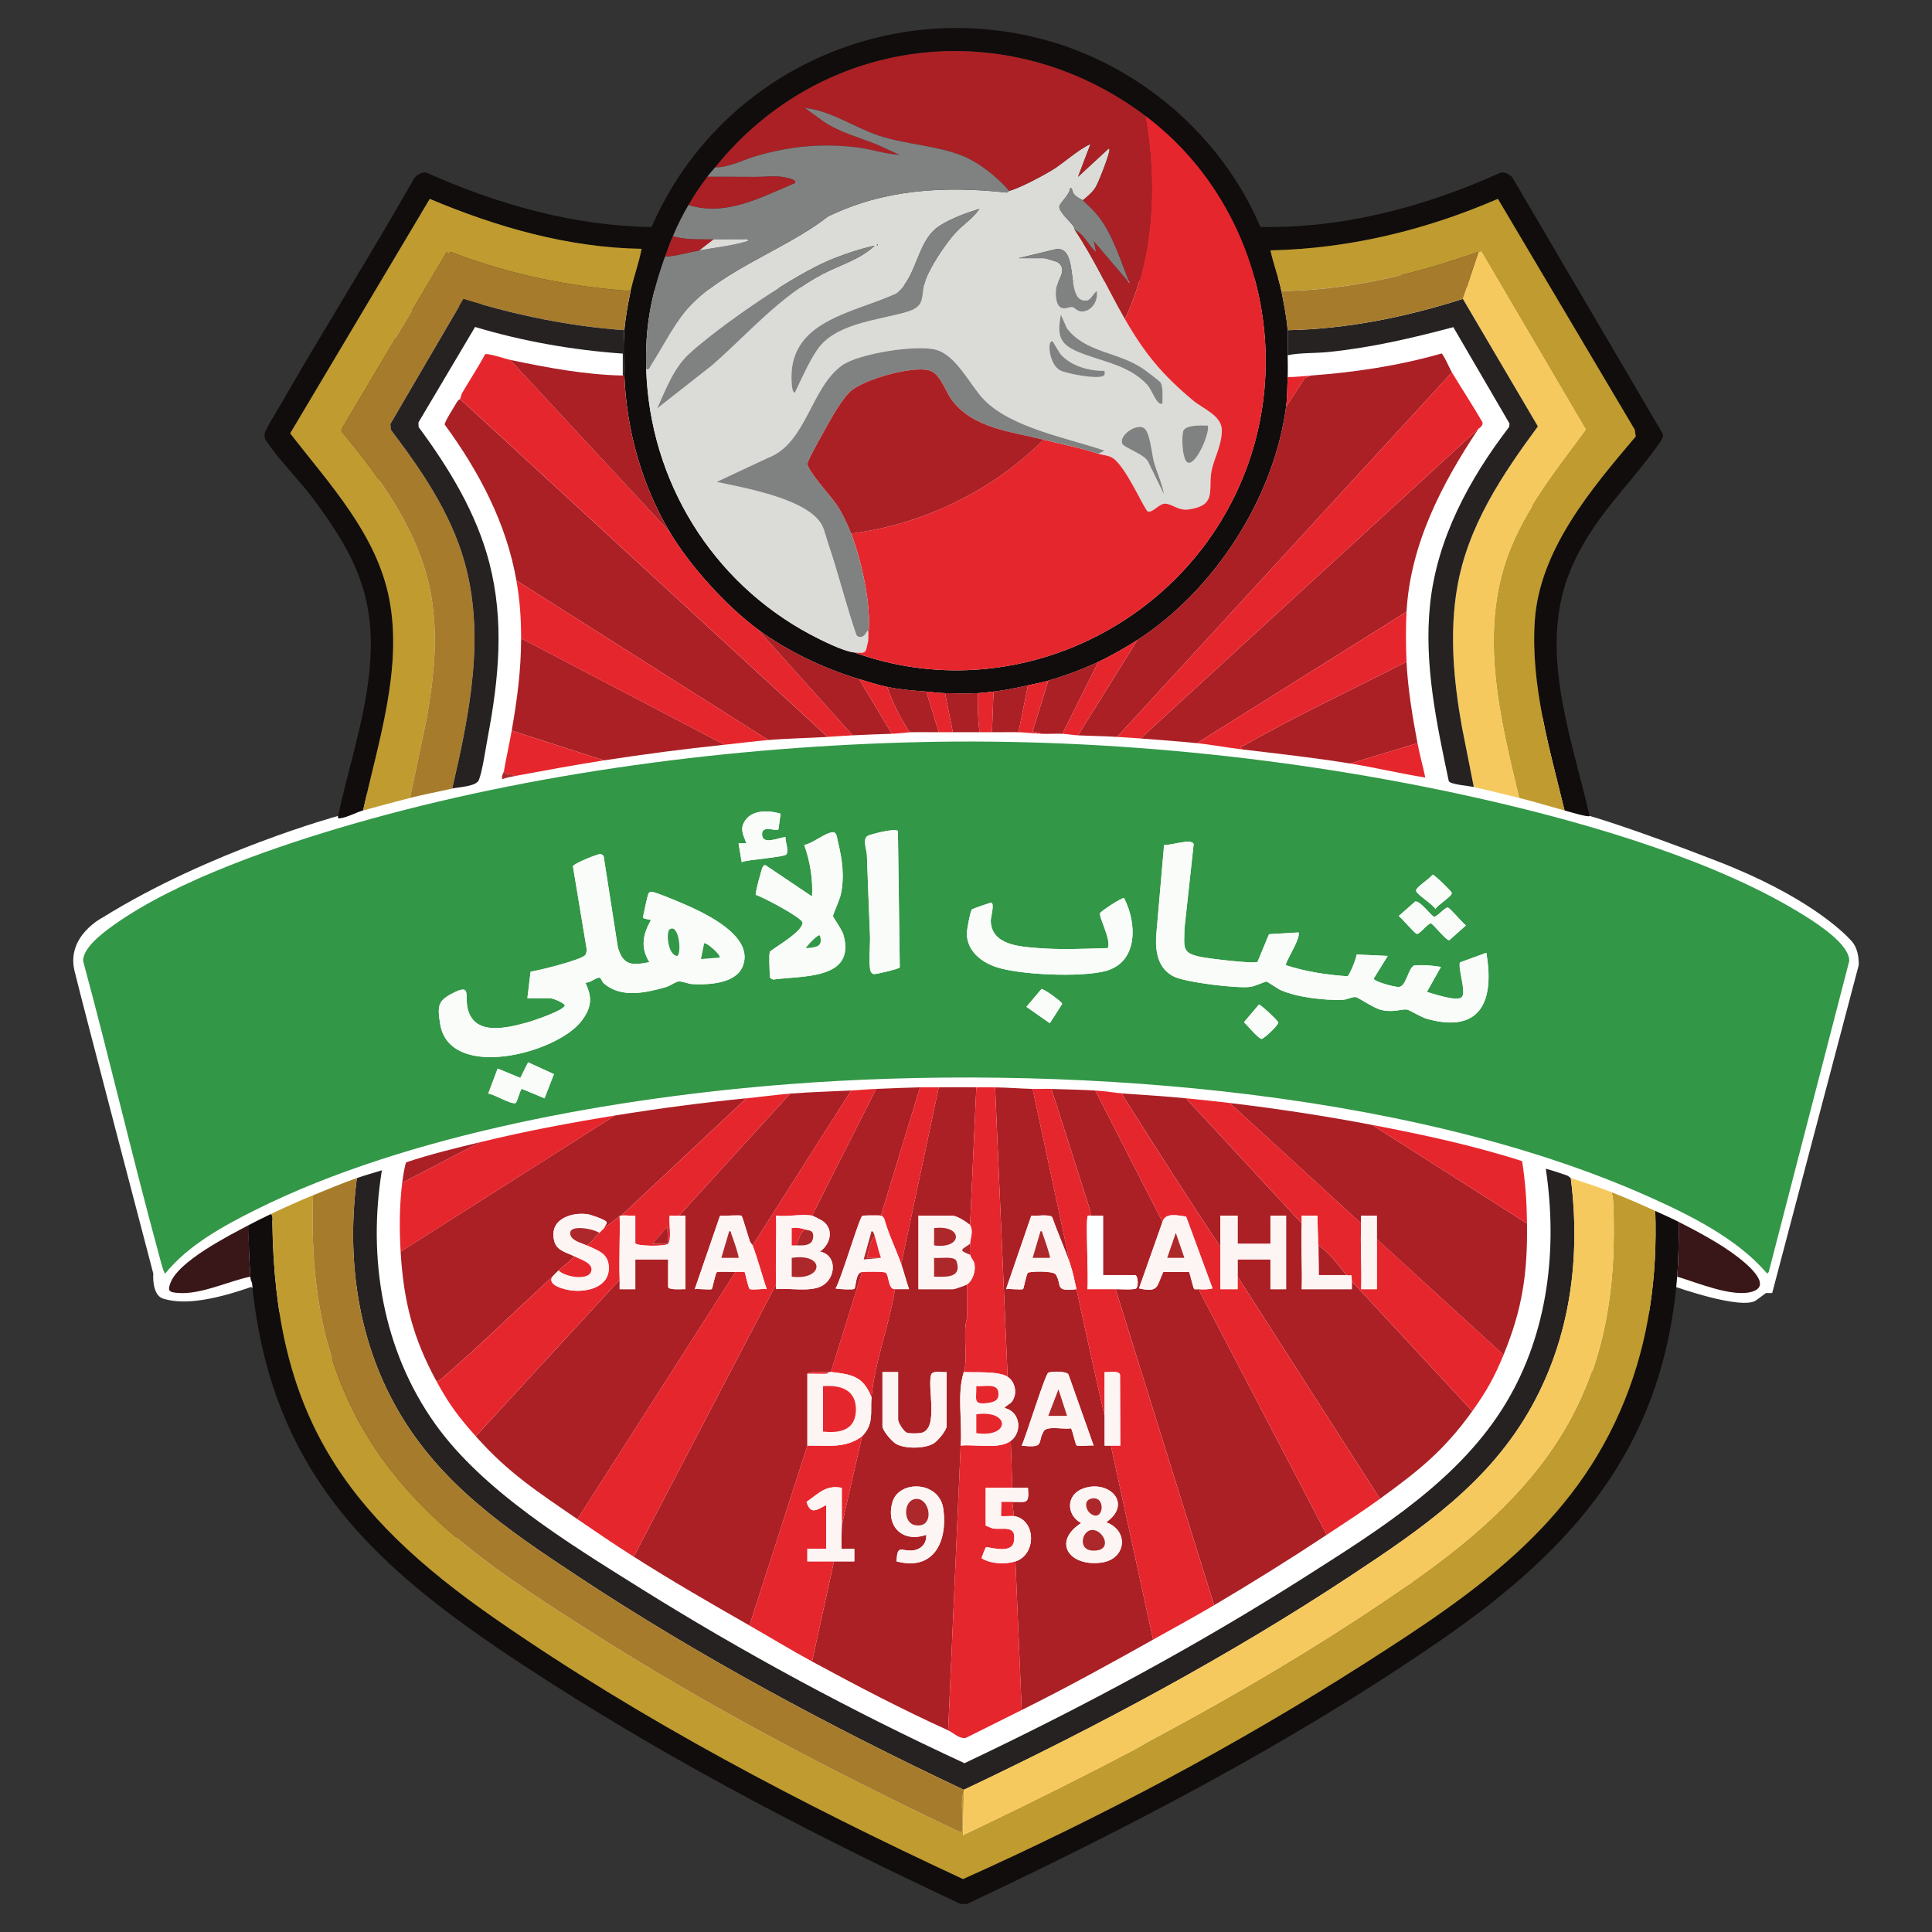 <?xml version="1.0" encoding="UTF-8"?>
<svg id="Layer_1" xmlns="http://www.w3.org/2000/svg" version="1.1" viewBox="0 0 1000 1000">
  <rect x="0" y="0" width="1000" height="1000" fill="#333333" stroke="none"/>
  <!-- Generator: Adobe Illustrator 29.6.1, SVG Export Plug-In . SVG Version: 2.1.1 Build 9)  -->
  <defs>
    <style>
      .st0 {
        fill: #a67b2c;
      }

      .st1 {
        fill: #ab2025;
      }

      .st2 {
        fill: #808282;
      }

      .st3 {
        fill: #c09b30;
      }

      .st4 {
        fill: #e6262d;
      }

      .st5 {
        fill: #f6c95e;
      }

      .st6 {
        fill: #fff;
      }

      .st7 {
        fill: #dbdbd8;
      }

      .st8 {
        fill: #262221;
      }

      .st9 {
        fill: #329747;
      }

      .st10 {
        fill: #fcf5f4;
      }

      .st11 {
        fill: #ad282a;
      }

      .st12 {
        fill: #391617;
      }

      .st13 {
        fill: #100d0c;
      }

      .st14 {
        fill: #f9fcf9;
      }
    </style>
  </defs>
  <path class="st6" d="M866.62,665.86s35.08,12.49,42.38,7.16c7.3-5.33,4.91-3.74,4.91-3.74h3.37l44.75-169.57s.72-7.86-3.78-12.77c-4.49-4.91-23.3-23.3-69.19-41.12-45.89-17.82-66.3-23.5-66.3-23.5l-40.13-84.39,7.75-61.76,12.36-64.78-32.28-60.73-45.4-8.2-398.67,8.2-119.47,10.58-11.81,77.22,16.61,156.75-36.76,27.13s-66.43,18.14-121.69,52.48c0,0-19.09,9.55-14.69,27.72,4.41,18.18,40.76,156.64,40.76,156.64,0,0-.92,11.17,5.14,13s17.85,3.67,45.55-6.06l41.74,36.85,80.93,116.51,156.28,98.36,96.36,37.39,225.36-135.86,93.39-109.37,42.52-44.13Z"/>
  <g>
    <path class="st13" d="M868.91,632.45c.02,9.41-.05,18.97-.81,28.34-7.13,88.41-53.69,140.98-123.3,188.85-76.71,52.75-160.2,96.17-244.31,135.86h-3.24c-72.46-33.89-143.83-70.75-211.27-113.84-83.45-53.32-145.27-101.51-155.54-207.63l-.81-2.43c-.02-.27.02-.54,0-.81-.68-8.91-1.07-17.77-.81-26.72,3.83-2.02,7.42-3.81,11.34-5.67,1.34.84.81,3.07.82,4.44,1.22,98.65,36.88,150.56,115.52,205.14,75.81,52.61,158.37,95.77,241.96,134.62,71.57-32.12,141.46-69.23,207.62-111.46,56.72-36.21,108.67-71.31,134.86-136.4,12.57-31.25,16.96-64.31,15.82-97.96,4.08,1.88,8.14,3.62,12.15,5.67Z"/>
    <path class="st9" d="M476.84,384.09c97.69-2.17,201.48,8.79,296.54,30.93,51.33,11.95,116.48,31.09,161.06,59.19,6.54,4.12,23.16,14.85,22.7,23.3l-41.65,160.86c-.91,1.07-.78.88-1.59-.05-15.33-17.56-39.44-29.51-60.63-38.97-126.72-56.61-308.31-68.8-445.48-58.15-87.65,6.8-196.38,25.57-275.21,64.87-16.83,8.39-35.12,18.33-47.06,33.09-.82.04-3.01-8.86-3.41-10.34-13.71-50.24-25.46-101.04-39.06-151.31-.38-6.94,10.7-15.06,15.9-18.76,32.92-23.42,85.21-41.15,124.14-52.38,92.57-26.7,197.33-40.13,293.76-42.28ZM404.04,421.2c-5.39-1.77-13.88-2.13-17.74,2.72-3.77,4.74-1.72,7.7.02,12.57h-4.05s1.63,9.73,1.63,9.73c3.07-1.34,22.04-2.49,23.12-4,1.41-1.96-.63-6.58-.47-8.97-3.74.38-11.9,4.31-12.11-1.3-.2-5.37,7.64-1.25,8.49-2.71l1.11-8.04ZM464.75,430.13c-1.03-1.64-13.83,1.58-15.52,2.46-3.01,1.55-.61,7.25-.52,9.93.45,14.09,1.09,28.09,1.62,42.11.16,4.19-.89,15.33.39,18.26.25.57.93,1.2,1.57,1.3,1.08.16,13.26-2.74,13.43-3.46l-.96-70.6ZM398.46,492.77c-.57,1.81,0,10.19,0,12.96,0,.4,1.34,1.33,2.02,1.24,14.71-2.06,42.67.32,36.08-23.15-.73-2.6-5.4-9.13-5.43-9.68-.03-.59,3.52-8.61,4.05-11.05,2.01-9.18.79-18.34-1.48-27.42-.4-1.6-.53-4.9-2.43-4.91-3.91-.02-10.7,5.97-15,6.56,3.03,8.55,4.56,17.62,4.05,26.7l-23.48-15.8c-.97-.75-1.34-.44-2,.43-.59.78-4.09,13.9-3.64,14.5,3.78,1.2,23.75,11.74,24.19,14.34.1,5.15-16.5,13.94-16.92,15.27ZM650.93,497.86c-1.98,1.14-25.28-1.73-29.15-2.5-10.36-2.06-8.83-4.74-8.74-14.73l4.76-43.67c-.8-3.33-12.65.94-15.29.35l-4.05,46.56c-.6,8.53.78,17.5,9.16,21.6,6.2,3.03,32.73,6.26,39.61,5.31,2.14-.29,7.64-2.78,8.3-2.75.43.03,5.77,3.73,7.41,4.46,8.38,3.74,23.09,5.41,32.26,4.97,2.09-.1,4.77-1.58,6.39-1.4s8.98,5.61,13.43,6.69c6.09,1.48,10.6-.66,13.26-.21,1.3.22,7.24,3.96,10.44,4.85,27.81,7.68,34.86-9.53,30.57-34.22l-13.65,4.97c-1.09,3.53,3.66,16.14.75,18.16s-14.21-1.87-17.87-2.9l7.28-12.94c-4.64-.73-9.32-1.19-14.04-.69-3.11,2.07-3.9,10.6-7.6,11.05-2.17.27-13.14-2.82-13.17-4.3l7.27-11.74-16.12-.74c.11,1.76-3.85,11.08-4.67,11.28-10.75-.74-21.61-2.38-31.84-5.71-.88-1.25,7.72-13.7,6.47-16.99l-15.28.92-5.94,14.3ZM272.96,516.66h11.74c1.35,0,6.76,2.14,7.68,3.64,0,2.61-16.53,8.12-19.42,8.91-9.9,2.69-26.37,7.07-30.54-5.9-2.38-7.39,2.15-14.36-7.53-9.5-8.18,4.11-8.55,6.52-7.08,16.01,4.65,29.92,60.57,15.59,73.35-1.56,5.04-6.77,5.59-12.09,1.76-19.69,2.51.45,5.53-2.83,7.59-2.5.57.09,1.16,2.14,2.08,2.94,8.92,7.74,21.57,4.9,31.99,1.94,2.2-.63,5.1-2.79,6.63-2.95,1.9-.2,4.97,1.25,7.2,1.37,8.1.43,22.14-.15,25.9-8.89,6.23-14.51-15.45-25.69-26.02-30.66-3.05-1.43-18.92-8.24-21-8.2-1.17.02-1.38.38-1.8,1.37-.31.72-2.69,11.32-2.63,11.92.07.71,3.21.94,4.09,1.28-4.17,7.44-5.56,14.17-.81,21.85-8.99,1.68-13.46,1.89-16.31-7.57l-7.31-46.94c-.24-1.02-.92-1.34-1.89-1.41-1.55-.11-13.7,4.92-14.07,6.24l7.12,42.9c.05,1-.13,2.15-.67,2.99-1.64,2.52-24.05,8.09-28.36,8.68l-1.66,13.73ZM741.49,452.74c-1.23,1.93-8.85,6.63-8.55,8.33.34,1.88,8.73,7.02,10.06,9.41,1.09-2.15,8.76-6.58,8.44-8.38-.13-.71-9.08-9.52-9.95-9.37ZM503.12,470.69c-.91.81-2.69,10.63-2.69,12.36.03,9.01,7.2,14.76,15.01,17.44,12.16,4.18,44.79,5.51,57.13,2.01,16.67-4.73,15.91-24.91,9.22-37.65-1.15-.35-12.13,6.89-12.39,7.8-.67,2.27,6.01,14.05,3.97,18.09-11.86.35-24.19.91-36.03-.01-9.68-.75-24.24-1.61-24.54-14.16-.04-1.71,2.14-9.04.22-9.31-.52-.07-9.52,3.08-9.91,3.43ZM732.59,466.54l-8.61,7.6c1.81,1.24,8.14,9.03,9.41,9.25,1.35.24,5.73-5.47,7.19-5.46,1.1,0,7.89,9.01,9.6,8.71l8.59-7.64c-1.8-1.24-8.15-9.04-9.41-9.26-1.4-.24-5.66,4.99-7.06,4.75-1.49-.26-6.7-7.91-9.71-7.95ZM543.39,529.61l6.41-10c-.2-1.2-9.62-7.89-10.73-7.68l-7.8,9.19,12.12,8.5ZM651.62,519.96l-7.75,9.14c1.75,1.57,7.47,8.64,9.25,8.64,1.79-.72,8.52-7.04,8.53-8.53-.74-1.5-9.26-9.38-10.04-9.25ZM281.86,568.48l4.85-12.5-13.35-6.11-4.03,8.07-11.74-4.84-4.87,12.95c3.32.37,11.28,5.53,14.08,4.94.9-.19,2.46-7.39,3.37-7.38l11.7,4.89Z"/>
    <path class="st13" d="M187.94,419.48c-3.42.94-8.03,3.55-11.76,4.04-1.36.18-1.28.08-1.2-1.2,5.29-24.29,13.47-49,16.11-73.79,4.07-38.23-6.73-60.46-28.73-90.1-7.1-9.56-16.84-19.09-23.32-28.5-1.22-1.77-2.32-2.72-2.1-5.1s6.3-11.91,7.96-14.8c22.62-39.49,46.95-78.04,69.42-117.63,1.31-1.95,3.86-3.35,6.24-3.11,36.68,16.41,76.2,27.68,116.7,28.22C371.14,39.4,457.61-1.75,540.34,20.5c49.5,13.31,91.98,49.85,112.06,96.99,43.01.77,85.35-10.51,124.19-28.08,2.23-.65,4.37.84,6.04,2.16l78.17,133.23c.13,2.07-1.7,4.27-2.89,5.94-15.83,22.1-34,37.8-45.01,64.3-17.15,41.24.55,86.27,9.87,127.26.03,1.1-11.77-2.5-12.97-2.82-7.71-31.89-17.47-64.35-15.42-97.61,2.29-37.18,29.38-68.9,52.3-95.94l-.52-3.52-70.84-119.47c-37.2,16.14-76.96,25.82-117.73,26.67,1.54,7.09,4.2,13.94,5.66,21.05,1.25,6.05,2.81,14.42,3.24,20.24.3,4.14-.04,8.74,0,12.96.04,3.75.14,7.59,0,11.34-.18,4.66-.21,10.9-.81,15.39-6.29,47.23-37.11,94.93-76.92,120.65-5.71,3.69-14.12,8.46-20.24,11.34-8.02,3.77-17.4,7.26-25.91,9.72-3.22.93-7.19,1.69-10.53,2.43-5.86,1.3-11.84,2.59-17.81,3.24-2.51.27-5.68.67-8.1.81-5.37.3-11.59.15-17,0-3.59-.1-6.38-.54-9.72-.81-6.92-.55-13.35-1.01-20.24-2.43-4.56-.94-10.04-2.68-14.58-4.05-18.36-5.53-37.22-14.49-52.63-25.91-16.15-11.98-35.09-32.89-45.34-50.2-14.46-24.4-22.4-52.69-23.48-80.98-.3-7.82-.64-15.68,0-23.48.53-6.47,1.88-13.87,3.24-20.24,1.58-7.38,4.29-14.44,5.67-21.86-37.92-.57-75.02-11.23-109.64-25.85l-72.24,121.36c20.16,26.08,44.74,52.08,51.27,85.71,7.04,36.29-5.84,74.34-13.53,109.48ZM370.12,86.67c-1.34,1.66-2.53,2.81-4.05,4.86-3.79,5.12-6.49,9.03-9.72,14.58-3.35,5.76-5.46,10.09-8.1,16.2-1.53,3.55-2.75,6.89-4.05,10.53-7.23,20.28-10.41,36.48-9.72,58.3,1.84,57.82,34.07,110.14,85,137.27,5.35,2.85,17.01,8.72,22.69,9.29,82.24,29.72,173.44-14.63,203.26-95.94,23.89-65.14,2.59-140.28-52.65-181.81-70.88-53.28-167.33-42.05-222.67,26.72Z"/>
    <path class="st3" d="M856.77,626.78c1.15,33.64-3.24,66.71-15.82,97.96-26.19,65.1-78.14,100.19-134.86,136.4-66.16,42.23-136.05,79.34-207.62,111.46-83.59-38.85-166.15-82.01-241.96-134.62-78.64-54.58-114.3-106.49-115.52-205.14-.02-1.37.52-3.6-.82-4.44,7.32-3.48,14.29-6.65,21.86-9.72-1.09,31.83,1.71,63.61,12.94,93.54,23.73,63.26,74.43,96.38,128.83,131.1,61.77,39.42,126.82,73.61,193.05,104.94,1.67.19,1.06-.09,1.21-1.2.87-6.16-1.32-13.85.81-19.86l-.41,22.66c79.89-38.05,159.63-79.79,232.25-130.5,74.32-51.9,108.68-104,104.23-197.88-.07-1.53-.39-2.97-.84-4.41,7.75,3.05,15.11,6.23,22.67,9.72Z"/>
    <path class="st1" d="M505.35,562.81l-3.24,71.26c-1.96-1.66-6.88-4.86-9.31-4.86h-17.41v38.06h18.22c.38,0,6.3-2.03,6.88-2.43l.03,17.44c-2.38,7.73.68,20.72-1.65,27.9-3.64,11.17-.66,25.67-1.62,38.06l-6.48,147.38c-23.95-10.86-47.33-23.1-70.45-35.63l11.34-51.82c3.5-.04,7.03.03,10.53,0v-6.49c-1.2-.21-6.19.3-6.49,0-.43-.43.02-10.36,0-12.15l10.53-46.16c6.32-6.4,4.16-12.59,4.86-20.24,1.64-17.96,9.34-37.84,12.15-55.87h7.28c-1.48-4.2-2.59-8.79-4.05-12.96l19.43-91.5c6.46-.08,12.97-.02,19.43,0ZM464.86,710.19h-8.1v27.94c0,2.37,4.86,7.93,7,9.19,4.59,2.69,15.19,2.6,19.68-.32,1.97-1.28,6.52-6.65,6.52-8.87v-27.94c-2.09.3-7.22-1.01-7.98,1.33-2.17,6.61,4.26,28.64-5.43,30.2-1.67.27-5.53.33-7.07-.12-1.69-.49-4.62-5.31-4.62-6.71v-24.7ZM464.05,808.16c19.25,5.16,26.5-10.28,24.22-27.05-2.01-14.78-22.93-15.07-26.28-3.75-3.68,12.43,4.92,21.41,17.44,17.04.31,4.76-3.03,7.95-7.67,8.16-5.51.25-7.31-3.2-7.71,5.6Z"/>
    <path class="st8" d="M813.04,609.78c5.18,40.82-.12,81.79-20.1,117.96-21.88,39.6-56.88,63.44-93.64,87.74-63.69,42.09-131.47,78.24-200.42,110.92-68.84-32.5-136.9-68.92-200.42-110.92-36.32-24.01-70.7-47.35-92.84-86.12-20.72-36.27-26.32-78.38-20.91-119.58,4.24-1.47,8.66-2.71,12.95-4.04-7.45,45.91.51,93.35,27.68,131.43,24.68,34.6,69.36,61.86,105.18,84.3,54.11,33.89,110.75,64.4,168.7,91.16,60.72-28.78,120.24-60.73,176.92-96.83,38.36-24.43,79.71-50.07,103.56-89.97,21.63-36.2,26.6-79.56,20.4-120.9,3.64.96,7.21,2.23,10.79,3.41,1.06.35,1.85,1.34,2.16,1.45Z"/>
    <path class="st1" d="M476.2,562.81l-20.24,66.4c-.98-.23-9.2-.15-9.61.11-1.68,1.09-11.06,33.32-13.87,37.55,1.41.52,9.19.69,9.63.31,1.12-.97.55-8.48,4.13-8.82l-16.19,51.82c-.27,0-.54,0-.81,0-3.58.44-8.24-1-11.34.81v37.25l-29.96,93.12c-20.24-11.57-40.17-23.04-59.92-35.63l73.68-140.9c.02.81-.04,1.62,0,2.43,6.92-.74,17.65,1.67,23.78-1.73,7.4-4.1,7.83-15.99-1.11-17.72,5.39-3.75,7.45-11.38,1.57-15.73-.66-.49-5.12-2.79-5.62-2.88l33.2-65.59c7.53-.29,15.16-.65,22.67-.81Z"/>
    <path class="st1" d="M566.89,564.43l34.82,68.02-12.16,34.4c10.27,2.35,9.05-.94,12.56-8.49h13.36c.62,1.38,2.15,8.37,2.6,8.78.47.43,1.6.08,2.26.13l66.4,127.13c-19.19,12.71-38.47,24.73-58.3,36.44l-51.01-163.57c2.17-.03,9.43.45,10.58-.35,1.5-1.06.92-6.93-.46-6.93h-16.6v-30.77s-6.48,0-6.48,0c.32-.45-.18-2.5-.36-3.26l-19.88-62.33c7.52.28,15.17.38,22.67.81Z"/>
    <path class="st1" d="M534.5,563.62l19.43,90.69c-2.79-8.15-6.49-16.14-9.29-24.31-1.64-1.67-8.27-.51-10.86-.69l-13.04,37.96c1.63-.32,8.16.5,8.82-.08.33-.28,1.54-7.08,2.42-8.34.57-.82,13.23-1.26,14.53.87,3.36,5.48-.9,9.04,10.66,7.56,4.81,21.86,9.49,43.79,14.58,65.59.03,5.12-.02,10.27,0,15.39,1.08.03,2.16-.03,3.24,0l21.86,100.41c-22.42,12.55-44.84,24.93-68.02,36.44l-3.24-76.93c10.9-3.47,10.87-21.58-.81-23.48l-.81-7.29c7.03-.25,8.9,1.74,8.1-7.29-2.69-.03-5.41.05-8.1,0l-.81-24.29c6.25-4.71,4.88-15.3-3.23-17.02.86-1.56,2.84-1.85,4.05-3.63,2.69-3.96,1.52-9.92-2.43-12.55l-6.48-149.81c6.51.09,13.07.63,19.43.81ZM566.07,748.24l-13.02-36.77c-1.02-1.95-9.34-1.68-10.49-.91-1.69,1.13-11.58,33.23-13.73,37.68,12.43,1.44,7.83-1.63,11.47-7.55,1.71-2.79,10.54-.69,13.95-1.4.81.22,2.24,8.34,3.04,8.85,1.14.73,6.9-.29,8.79.11ZM572.56,787.91c13.92-9.66,1.34-22.39-12.12-17.38-8.65,3.22-8.62,13.64-.84,17.79-15.43,10.11-5.58,22.85,10.72,20.44,12.65-1.87,14.13-16.52,2.24-20.85Z"/>
    <path class="st1" d="M440.57,564.43l-51.01,80.17c-.13-.36-1.06-1.13-1.44-2.16-.74-1.96-3.78-12.69-4.3-13.14-.6-.52-9.35.1-11.14.03l-13.07,37.94c1.63-.31,8.17.5,8.83-.08.34-.3,1.84-8.21,2.62-8.71.63-.4,7.93-.16,9.6-.11l-81.78,127.94c-20.51-14.08-35.94-24.03-52.63-42.92l74.49-80.98c.06,1.62-.05,3.25,0,4.86h8.1v-15.39h17v14.17c0,1.85,7.29,1.11,8.91,1.22v-38.07c-1.08-.03-2.16.03-3.24,0l57.49-63.16c10.48-.82,21.07-1.08,31.58-1.62Z"/>
    <path class="st0" d="M498.87,926.39v.81c-2.13,6.01.06,13.7-.81,19.86-.16,1.12.45,1.39-1.21,1.2-66.23-31.33-131.29-65.52-193.05-104.94-54.4-34.72-105.09-67.83-128.83-131.1-11.23-29.93-14.04-61.71-12.94-93.54,7.48-3.03,15.05-6.26,22.67-8.91-5.41,41.2.2,83.31,20.91,119.58,22.14,38.77,56.52,62.11,92.84,86.12,63.52,42,131.58,78.42,200.42,110.92Z"/>
    <path class="st1" d="M582.27,566.05c10.57.73,21,1.39,31.58,2.43l59.92,64.78c-.51,11.28.38,22.72,0,34.01h25.92c-.03-1.34.05-2.71,0-4.05l62.35,67.21c-14.64,20.45-27.74,30.78-47.77,45.35l-73.68-114.99c.07-2.96-.05-5.95,0-8.91h17v15.39h8.1v-38.06h-8.1v14.58h-17v-14.58h-8.91c-.01,5.38.03,10.81,0,16.2-16.37-24.62-32.32-49.56-48.11-74.56-.22-.35-4.45-5.77-1.28-4.79Z"/>
    <path class="st3" d="M187.94,419.48c7.69-35.15,20.57-73.2,13.53-109.48-6.52-33.62-31.11-59.62-51.27-85.71l72.24-121.36c34.62,14.62,71.71,25.28,109.64,25.85-1.38,7.42-4.09,14.48-5.67,21.86-31.73-2.22-63.23-8.71-92.87-20.16-1.81-.34-.79,3.69-2.27-.08l-54.34,91.5.04,1.6c20.62,24.79,41.03,53.09,46.37,85.69,3.51,21.4,1.19,41.52-2.45,62.67l-8.65,41.15c-8.02,2.04-16.29,4.28-24.29,6.48Z"/>
    <path class="st3" d="M809.8,419.48c-7.82-2.11-15.63-4.51-23.48-6.48-9.83-40.83-20.85-84.98-5.68-125.93,8.95-24.18,25.48-44.23,40.46-64.76l-54.21-92.36-1.63.44c-32.76,11.54-67.03,19.88-102.03,20.24-1.47-7.11-4.13-13.96-5.66-21.05,40.77-.85,80.53-10.53,117.73-26.67l70.84,119.47.52,3.52c-22.92,27.04-50.01,58.76-52.3,95.94-2.05,33.27,7.71,65.73,15.42,97.61Z"/>
    <path class="st1" d="M386.32,568.48l-64.78,60.73c-.26.03-.54-.03-.81,0-2.18,2.5-5.89,4.51-8.1,6.48.18-.96,1.81-2.36,1.27-3.26-.68-1.14-8.18-3.74-9.84-3.96-9.24-1.2-20.5,3.2-16.98,14.55,1.4,4.5,6.88,5.48,10.16,7.24-2.32,2.73-5.44,4.88-8.1,7.29-1.25,1.13-2.14,2.22-3.24,3.24-18.66,17.24-37.54,35.64-56.67,52.25-.99.86-2.01,1.57-3.25,2-12.29-22.59-17.07-41.46-18.62-67.21l110.93-70.45c22.88-3.69,44.92-6.62,68.02-8.91Z"/>
    <path class="st1" d="M428.42,381.43c-10.21.61-20.59.75-30.77,1.62l-130.37-82.6c-5.14-29.68-19.5-56.67-37.11-80.69-.23-1.21,5.39-9.98,6.48-11.91.42-.75,1.35-1.11,1.47-1.33l190.28,174.91Z"/>
    <path class="st0" d="M212.23,413.01l8.65-41.15c3.64-21.15,5.96-41.27,2.45-62.67-5.34-32.6-25.75-60.89-46.37-85.69l-.04-1.6,54.34-91.5c1.48,3.77.46-.26,2.27.08,29.64,11.45,61.14,17.94,92.87,20.16-1.36,6.37-2.71,13.78-3.24,20.24-28.38-1.98-56.2-7.77-83.29-16.12l-37.83,64.71.26,3.01c15.5,20.35,30.68,42.56,37.86,67.44,11.29,39.11,2.8,79.59-6.07,118.22-7.2,1.68-14.81,3.07-21.86,4.86Z"/>
    <path class="st1" d="M678.63,194.37c22.81-1.69,45.48-5.08,67.49-11.4.91.14,4.51,8.33,5.38,9.78l-173.28,188.67c-6.72-.43-13.52-.48-20.24-.81l30.77-49.4c39.81-25.72,70.63-73.42,76.92-120.65l9.64-14.87,3.32-1.33Z"/>
    <path class="st1" d="M710.21,582.25l80.16,51.01c.35,25.69-2.37,44.36-12.15,68.02l-65.59-59.92c-.03-4.04.02-8.11,0-12.15h-8.11c-.05,1.34.07,2.71,0,4.05l-68.02-62.35c24.79,2.95,49.18,6.67,73.68,11.34Z"/>
    <path class="st5" d="M786.32,413.01c-7.77-1.95-15.69-3.85-23.48-5.67l-6.22-31.43c-4.18-23.49-6.46-47.88-2.43-71.56,5.43-31.87,23.08-58.21,41.82-83.66l-38.84-66,8.1-24.29,1.63-.44,54.21,92.36c-14.98,20.52-31.51,40.58-40.46,64.76-15.16,40.95-4.15,85.1,5.68,125.93Z"/>
    <path class="st1" d="M728.02,316.64l-108.5,68.02c-9.62-.96-19.51-1.69-29.15-2.43l174.9-160.33c-18.97,28.46-35.28,59.75-37.25,94.74Z"/>
    <path class="st4" d="M544.21,563.62l19.88,62.33c.19.76.68,2.81.36,3.26-.06.08-1.1-.21-1.41.16-1.25,1.43.53,33.16-.21,37.91,4.85-.05,9.73.06,14.58,0l51.01,163.57c-10.46,6.18-21.01,11.9-31.58,17.81l-21.86-100.41c1.62.03,3.25-.02,4.86,0l-.12-36.74c-.77-2.33-5.9-1.03-7.99-1.33.04,7.55-.04,15.13,0,22.68-5.08-21.8-9.76-43.73-14.58-65.59-.87-3.96-1.69-8.44-3.24-12.96l-19.43-90.69c3.23.09,6.49-.12,9.72,0Z"/>
    <path class="st4" d="M453.52,563.62l-33.2,65.59c-5.23-.97-13.07.72-18.63,0,.26,11.85-.34,23.79,0,35.63l-73.68,140.9c-9.91-6.32-19.47-12.79-29.15-19.43l81.78-127.94c1.11.03,4.35-.28,4.78.08.35.29,1.83,8.2,2.62,8.71,1.14.73,6.9-.29,8.79.11-2.47-7.45-4.57-15.33-7.28-22.67l51.01-80.17c4.34-.22,8.59-.64,12.96-.81Z"/>
    <path class="st4" d="M264.05,186.27l82.59,89.07c10.26,17.31,29.19,38.23,45.34,50.2l49.39,55.06c-4.35.22-8.64.55-12.96.81l-190.28-174.91c.4-.7.52-2.14,1.17-3.26,3.86-6.66,8.17-13.06,11.78-19.87,1.19-.74,10.66,2.41,12.96,2.89Z"/>
    <path class="st4" d="M582.27,566.05c-3.17-.98,1.06,4.44,1.28,4.79,15.79,25,31.74,49.95,48.11,74.56-.04,7.28.03,14.59,0,21.87h8.92c.04-2.15-.06-4.33,0-6.48l73.68,114.99c-9.03,6.56-18.26,12.49-27.53,18.62l-66.4-127.13c2.3.17,5.04.22,7.28-.4l-13.67-37.16c-4.22-.62-10.84-2.27-12.23,2.74l-34.82-68.02c5.08.29,10.54,1.29,15.38,1.62Z"/>
    <path class="st4" d="M765.27,221.9l-174.9,160.33c-4.02-.31-8.13-.55-12.15-.81l173.28-188.67c5.21,8.62,10.81,17.09,15.83,25.84.32,1.41-.93,2.66-2.07,3.31Z"/>
    <path class="st8" d="M757.17,154.69l38.84,66c-18.74,25.45-36.4,51.78-41.82,83.66-4.03,23.68-1.75,48.06,2.43,71.56l6.22,31.43c-2.24-.52-12.18-1.29-12.95-3.03-6.31-29.85-12.89-60.56-9.71-91.3,3.53-34.19,20.35-65.18,40.9-91.95l.27-1.78-29.11-49.94c-21.32,5.67-43.06,10.74-65.11,12.9-6.78.66-14,.28-20.64,1.62-.04-4.22.3-8.82,0-12.96,30.87-.59,61.42-6.86,90.69-16.2Z"/>
    <path class="st8" d="M323.16,170.89c-.64,7.8-.3,15.66,0,23.48h-.81v-11.34c-25.88-1.85-51.6-6.33-76.45-13.79l-29.31,49.41.08,2.39c15.69,21.19,29.95,44.52,36.62,70.33,7.81,30.23,4.9,59.94-.83,90.21-1.07,5.64-2.72,17.4-4.59,22.13-1.34,3.4-10.31,3.63-13.78,4.44,8.87-38.63,17.36-79.12,6.07-118.22-7.18-24.88-22.37-47.1-37.86-67.44l-.26-3.01,37.83-64.71c27.09,8.35,54.91,14.14,83.29,16.12Z"/>
    <path class="st4" d="M523.97,770.11c-4.58-.08-9.19.05-13.77,0v19.43c0,.2,3.39,1.53,3.68,1.58,5.28.86,12.52-2.26,10.89,6.89-1.23,6.88-13.56,2.23-14.5,2.92-.24.18-2.31,5.38-2.15,5.64,4.72,2.91,12.28,3.25,17.47,1.6l3.24,76.93c-9.65,4.79-19.27,9.69-28.95,14.44-3.4.62-6.43-2.7-9.11-3.92l6.48-147.38c7.26-.85,19.9,2.1,25.91-2.43l.81,24.29Z"/>
    <path class="st1" d="M374.98,385.47c-20.78,2.16-41.71,4.92-62.35,8.1l-47.77-15.39c2.82-16.22,4.86-31.21,4.86-47.78l105.26,55.06Z"/>
    <path class="st4" d="M320.73,662.41l-74.49,80.98c-9-10.19-13.68-16.28-20.24-28.34,1.24-.44,2.26-1.14,3.25-2,19.13-16.61,38.01-35.01,56.67-52.25-2.93,4.51,6.39,6.65,9.52,7.08,8.05,1.1,19.71-1.44,19.69-11.53-.01-7.85-5.96-9.12-11.4-11.74,2.66-1.6,4.41-4.56,6.48-6.48.85-.79,1.6-1.69,2.43-2.43,2.21-1.97,5.91-3.98,8.1-6.48.29,11.04-.39,22.17,0,33.2Z"/>
    <path class="st4" d="M435.71,789.54c-.05-6.47.04-12.97,0-19.44-8.26-1.67-12.11,3.05-18.25,7.28,2.19,6.91,5.29,4.11,10.15,1.63v22.67h-9.72s0,6.48,0,6.48c4.58-.04,9.19.05,13.77,0l-11.34,51.82c-10.99-5.96-21.69-12.51-32.39-18.62l29.96-93.12c10.04-.15,19.86,1.65,28.34-4.86l-10.53,46.16Z"/>
    <path class="st4" d="M397.65,383.05c-7.27.62-15.2,1.65-22.67,2.43l-105.26-55.06c0-10.6-.62-19.52-2.43-29.96l130.37,82.6Z"/>
    <path class="st4" d="M318.3,577.39l-110.93,70.45c-.71-11.82-.64-23.81.81-35.63l40.49-21.05c23.12-5.63,46.14-9.97,69.64-13.77Z"/>
    <path class="st1" d="M728.02,342.56c.62,13.58,3.12,28.73,5.67,42.11l-34.82,10.53c-18.53-3.01-37.25-5.07-55.87-7.29-1.53-2.24-.61-1.22.79-2.01,27.21-15.45,56.33-29.13,84.23-43.34Z"/>
    <path class="st4" d="M636.52,570.91l68.02,62.35c-.51,11.28.38,22.72,0,34.01h8.11c-.06-8.63.07-17.29,0-25.92l65.59,59.92c-4.84,11.72-8.83,18.86-16.19,29.15l-62.35-67.21c-.23-5.36-.46-2.2-2.43-3.24-1.24-.65-5.48-6.63-6.87-8.11-2.38-2.54-4.96-5.12-7.7-7.28v15.39s-.81-30.77-.81-30.77h-8.11c-.05,1.34.07,2.71,0,4.05l-59.92-64.78c7.6.75,15.09,1.53,22.67,2.43Z"/>
    <path class="st4" d="M515.06,562.81l6.48,149.81c-4.58-3.05-17.05-2.14-22.67-2.43,2.34-7.18-.72-20.18,1.65-27.9l-.03-17.44c3.08-2.11,4.62-7.1,3.87-10.74-.33-1.61-1.99-3.27-2.25-4.64s-.03-4.05,0-5.67c.06-2.92,1.89-6.28,0-9.72l3.24-71.26c3.23,0,6.49-.04,9.72,0Z"/>
    <path class="st1" d="M322.35,194.37h.81c1.08,28.28,9.02,56.57,23.48,80.98l-82.59-89.07c19.17,4.02,38.67,7.69,58.3,8.1Z"/>
    <path class="st4" d="M728.02,342.56c-27.91,14.21-57.02,27.88-84.23,43.34-1.39.79-2.32-.24-.79,2.01-7.76-.92-15.87-2.48-23.48-3.24l108.5-68.02c-.45,7.96-.36,17.92,0,25.91Z"/>
    <path class="st4" d="M408.99,566.05l-57.49,63.16c-1.62-.03-3.25.02-4.86,0-.56,3.2,1.14,12.64-.8,14.58l-.4-8.9-7.7,8.9h8.1c-1.48,1.49-17,1.31-17-.4v-14.17c-2.33.21-5.03-.3-7.29,0l64.78-60.73c7.52-.74,15.14-1.84,22.67-2.43Z"/>
    <path class="st4" d="M710.21,582.25c26.18,4.99,52.23,10.6,77.62,18.74,1.74,10.88,2.4,21.28,2.55,32.27l-80.16-51.01Z"/>
    <path class="st4" d="M485.91,562.81l-19.43,91.5c-2.71-7.72-6.51-15.31-8.74-23.27-.35-.8-.9-1.63-1.79-1.83l20.24-66.4c3.23-.07,6.49.04,9.72,0Z"/>
    <path class="st1" d="M444.62,351.46l17,28.34c-6.78.22-13.48.47-20.24.81l-49.39-55.06c15.41,11.43,34.28,20.38,52.63,25.91Z"/>
    <path class="st12" d="M868.1,660.79c.76-9.37.83-18.93.81-28.34,10.14,5.2,21.7,11.31,30.7,18.29,3.86,2.99,18.2,14.41,7.4,17.79-10.22,3.2-28.8-4.77-38.91-7.73Z"/>
    <path class="st12" d="M128.83,634.07c-.26,8.95.13,17.82.81,26.72-12.01,2.38-27.73,10.47-40.08,8.1-2.87-.55-2.16-2.45-1.41-4.64,3.89-11.3,30.2-24.66,40.67-30.18Z"/>
    <path class="st4" d="M312.63,393.57c-15.4,2.37-30.83,5.27-46.15,8.1-1.55-1.55-4.49-.28-5.67-2.43,1.19-7.05,2.82-14.01,4.05-21.05l47.77,15.39Z"/>
    <path class="st1" d="M568.51,342.56l-18.62,37.25c-3.49-.15-7.03.12-10.53,0l-4.87-1.23,8.11-26.31c8.51-2.46,17.9-5.94,25.91-9.72Z"/>
    <path class="st4" d="M557.98,380.62c-2.86-.14-5.41-.7-8.1-.81l18.62-37.25c6.12-2.88,14.53-7.65,20.24-11.34l-30.77,49.4Z"/>
    <path class="st1" d="M479.44,357.94l6.48,21.05c-4.58.06-9.19-.11-13.77,0-1.95.1-2.09-1.17-2.86-2.4-3.93-6.26-7.83-14.09-10.09-21.08,6.89,1.42,13.32,1.88,20.24,2.43Z"/>
    <path class="st1" d="M532.07,354.7l-4.86,24.29c-4.57-.11-9.19.06-13.77,0l.81-21.05c5.98-.65,11.95-1.94,17.81-3.24Z"/>
    <path class="st4" d="M733.69,384.66c1.13,5.93,2.81,11.89,4.05,17.81-12.97-2.07-25.91-5.18-38.86-7.28l34.82-10.53Z"/>
    <path class="st1" d="M506.16,358.75c-.22,6.8.08,13.51.81,20.24-4.58-.02-9.19-.02-13.77,0l-4.05-20.24c5.42.15,11.64.3,17,0Z"/>
    <path class="st4" d="M459.19,355.51c2.27,6.99,6.16,14.82,10.09,21.08.77,1.23.91,2.5,2.86,2.4-2.84.07-7.02.69-10.53.81l-17-28.34c4.54,1.37,10.01,3.11,14.58,4.05Z"/>
    <path class="st4" d="M542.59,352.27l-8.11,26.31,4.87,1.23c-3.99-.13-8.49-.72-12.15-.81l4.86-24.29c3.34-.74,7.31-1.5,10.53-2.43Z"/>
    <path class="st1" d="M248.66,591.15l-40.49,21.05c.21-1.67,1.46-10.14,2.12-10.61,12.59-4.2,25.48-7.31,38.37-10.44Z"/>
    <path class="st4" d="M489.15,358.75l4.05,20.24c-2.42.01-4.86-.03-7.29,0l-6.48-21.05c3.34.27,6.13.71,9.72.81Z"/>
    <path class="st4" d="M514.25,357.94l-.81,21.05c-2.16-.03-4.32.01-6.48,0-.73-6.74-1.03-13.45-.81-20.24,2.41-.14,5.59-.54,8.1-.81Z"/>
    <path class="st4" d="M678.63,194.37l-3.32,1.33-9.64,14.87c.6-4.48.63-10.72.81-15.39,4.06.01,8.1-.51,12.15-.81Z"/>
    <path class="st11" d="M266.48,401.67c-2.16.4-4.4.85-6.47,1.62-.7-1.64.65-3.17.8-4.05,1.17,2.15,4.12.88,5.67,2.43Z"/>
    <path class="st12" d="M130.45,664.03c-.01-.13-.67-.77-.81-2.43l.81,2.43Z"/>
    <path class="st14" d="M272.96,516.66l1.66-13.73c4.31-.59,26.72-6.16,28.36-8.68.54-.84.73-1.99.67-2.99l-7.12-42.9c.37-1.32,12.52-6.36,14.07-6.24.97.07,1.65.39,1.89,1.41l7.31,46.94c2.85,9.45,7.32,9.24,16.31,7.57-4.76-7.67-3.36-14.4.81-21.85-.88-.34-4.02-.57-4.09-1.28-.06-.61,2.32-11.21,2.63-11.92.43-.99.63-1.34,1.8-1.37,2.08-.04,17.95,6.77,21,8.2,10.57,4.96,32.26,16.15,26.02,30.66-3.75,8.74-17.79,9.32-25.9,8.89-2.24-.12-5.3-1.57-7.2-1.37-1.52.16-4.43,2.33-6.63,2.95-10.41,2.96-23.07,5.8-31.99-1.94-.92-.8-1.51-2.85-2.08-2.94-2.05-.33-5.08,2.96-7.59,2.5,3.84,7.61,3.29,12.93-1.76,19.69-12.79,17.15-68.71,31.49-73.35,1.56-1.47-9.5-1.1-11.91,7.08-16.01,9.68-4.85,5.15,2.11,7.53,9.5,4.17,12.97,20.64,8.59,30.54,5.9,2.89-.79,19.42-6.29,19.42-8.91-.92-1.5-6.33-3.64-7.68-3.64h-11.74ZM350.68,494.79c2.26-2.69.48-16.79-4.03-13.76-2.04,1.37-.98,13.63,4.03,13.76ZM372.55,495.59c.04-1.98-7.13-7.99-8.09-7.28l-1.62,8.09,9.71-.81Z"/>
    <path class="st14" d="M650.93,497.86l5.94-14.3,15.28-.92c1.25,3.29-7.36,15.73-6.47,16.99,10.23,3.33,21.09,4.97,31.84,5.71.82-.21,4.78-9.52,4.67-11.28l16.12.74-7.27,11.74c.03,1.47,11,4.57,13.17,4.3,3.7-.46,4.48-8.98,7.6-11.05,4.72-.5,9.4-.04,14.04.69l-7.28,12.94c3.65,1.02,14.83,5,17.87,2.9s-1.84-14.63-.75-18.16l13.65-4.97c4.29,24.69-2.76,41.9-30.57,34.22-3.2-.88-9.14-4.63-10.44-4.85-2.66-.45-7.17,1.69-13.26.21-4.45-1.08-11.78-6.5-13.43-6.69s-4.29,1.29-6.39,1.4c-9.17.45-23.89-1.23-32.26-4.97-1.64-.73-6.97-4.43-7.41-4.46-.67-.04-6.16,2.45-8.3,2.75-6.88.94-33.41-2.29-39.61-5.31-8.38-4.09-9.76-13.06-9.16-21.6l4.05-46.56c2.64.59,14.49-3.67,15.29-.35l-4.76,43.67c-.09,9.99-1.62,12.67,8.74,14.73,3.87.77,27.17,3.64,29.15,2.5Z"/>
    <path class="st14" d="M398.46,492.77c.42-1.33,17.02-10.12,16.92-15.27-.43-2.6-20.41-13.14-24.19-14.34-.44-.6,3.05-13.72,3.64-14.5.66-.87,1.04-1.18,2-.43l23.48,15.8c.52-9.08-1.02-18.15-4.05-26.7,4.3-.58,11.08-6.57,15-6.56,1.9,0,2.03,3.3,2.43,4.91,2.28,9.07,3.5,18.24,1.48,27.42-.54,2.44-4.09,10.46-4.05,11.05.03.55,4.7,7.08,5.43,9.68,6.58,23.46-21.37,21.09-36.08,23.15-.68.09-2.02-.84-2.02-1.24,0-2.76-.57-11.15,0-12.96ZM424.37,484.27c-.9-1.01-6.7,5.36-7.28,6.47,4.87-.39,9.14-.47,7.28-6.47Z"/>
    <path class="st14" d="M503.12,470.69c.39-.35,9.39-3.5,9.91-3.43,1.92.27-.26,7.6-.22,9.31.29,12.55,14.86,13.41,24.54,14.16,11.84.92,24.17.36,36.03.01,2.04-4.04-4.64-15.82-3.97-18.09.27-.91,11.25-8.15,12.39-7.8,6.69,12.74,7.44,32.92-9.22,37.65-12.35,3.5-44.97,2.17-57.13-2.01-7.81-2.68-14.98-8.43-15.01-17.44,0-1.73,1.78-11.55,2.69-12.36Z"/>
    <path class="st14" d="M464.75,430.13l.96,70.6c-.17.72-12.35,3.62-13.43,3.46-.64-.1-1.32-.73-1.57-1.3-1.28-2.93-.23-14.07-.39-18.26-.53-14.02-1.17-28.02-1.62-42.11-.09-2.68-2.48-8.38.52-9.93,1.7-.88,14.49-4.1,15.52-2.46Z"/>
    <path class="st14" d="M404.04,421.2l-1.11,8.04c-.86,1.46-8.69-2.66-8.49,2.71.21,5.61,8.37,1.68,12.11,1.3-.16,2.38,1.87,7.01.47,8.97-1.09,1.51-20.05,2.66-23.12,4l-1.63-9.72h4.05c-1.74-4.87-3.79-7.84-.02-12.57,3.86-4.85,12.35-4.49,17.74-2.72Z"/>
    <path class="st14" d="M281.86,568.48l-11.7-4.89c-.91-.01-2.47,7.19-3.37,7.38-2.8.59-10.75-4.57-14.08-4.94l4.87-12.95,11.74,4.84,4.03-8.07,13.35,6.11-4.85,12.5Z"/>
    <path class="st14" d="M732.59,466.54c3.01.04,8.22,7.69,9.71,7.95,1.4.24,5.66-4.99,7.06-4.75,1.26.22,7.61,8.02,9.41,9.26l-8.59,7.64c-1.71.31-8.5-8.7-9.6-8.71-1.46,0-5.84,5.7-7.19,5.46-1.27-.22-7.6-8.01-9.41-9.25l8.61-7.6Z"/>
    <path class="st14" d="M543.39,529.61l-12.12-8.5,7.8-9.19c1.11-.21,10.53,6.48,10.73,7.68l-6.41,10Z"/>
    <path class="st14" d="M651.62,519.96c.78-.13,9.3,7.74,10.04,9.25,0,1.49-6.74,7.81-8.53,8.53-1.79,0-7.5-7.07-9.25-8.64l7.75-9.14Z"/>
    <path class="st14" d="M741.49,452.74c.87-.15,9.82,8.65,9.95,9.37.32,1.8-7.35,6.23-8.44,8.38-1.33-2.39-9.72-7.53-10.06-9.41-.3-1.7,7.32-6.41,8.55-8.33Z"/>
    <path class="st7" d="M522.35,98.82c5.27-1.4,16.63-7.43,21.6-10.39,7.13-4.24,12.97-10.32,20.5-13.9l-6.47,17,15.79-14.57c.62-.12.48.74.41,1.22-.46,3.02-5.48,16.06-7.13,18.79-1.52,2.52-4.33,4.9-6.65,6.71-.84-.77-2.9-1.27-4.51-3.19-1.12-1.33-.63-3.15-1.96-3.28.14,2.95-5.11,7.66-5.59,9.48-.66,2.53,5.79,8.21,7.24,10.35.53.79.56,1.71.77,2.03,10.26,15.39,16.89,30.39,25.91,46.16,10.19,17.81,19.5,28.93,35.25,42.08,5.3,4.43,15.02,7.79,14.89,15.69-.13,8.35-4.66,15.32-5.54,22.06-1.23,9.47,2.42,16.51-11.38,18.62-5.77.88-8.8-3-12.59-2.96-3.05.03-6.22,4.8-8.77,4.05-1.68-.5-11.43-23.67-18.4-27.81-2.26-1.34-5.01-1.35-7.23-2.09l3.23-1.61c-18.97-6.56-48.69-11.81-62.76-26.72-6.81-7.22-14.08-22.76-24.66-25.54-10.05-2.64-39.81,1.88-48.56,8.18-16.1,11.58-18.42,40.23-38.09,47.74l-26.73,12.52c14.06,3.02,47.74,8.81,54.66,22.67,1.2,2.41,2.11,6.36,3.04,9.1,5.29,15.5,9.16,31.55,14.5,47.04.45,1.31,1.44,1.52,2.66,1.39,2.71-.28,3.41-5.77,3.68-1.66-.15,1.34.13,2.73-.21,4.22-1.29,5.66-.72,6.15-7.08,5.5-5.68-.58-17.34-6.44-22.69-9.29-50.93-27.13-83.16-79.45-85-137.27,1.74.38,1.76-.93,2.43-1.99,5.28-8.27,9.75-17.02,15.54-24.99,16.8-23.14,53.4-34.13,75.94-52,29.07-14.24,60.34-15.94,92.09-12.56.9.39,1.57-.7,1.86-.78ZM411.41,203.27c3.39-7.06,7.17-15.66,11.5-22.1,9.31-13.82,31.21-15.34,46-19.59,11.08-3.18,7.18-7.98,10.13-16.59,2.4-6.97,10.35-18.8,15.36-24.32,4.03-4.44,9.19-7.56,12.55-12.55-6.78,2.05-14.46,4.9-20.47,8.67-12.05,7.56-11.3,25.97-22.46,35.03-22.84,10.54-56.93,14.05-54.21,46.99.08.98.3,4.33,1.6,4.46ZM453.93,126.35v.81c.53-.27.53-.54,0-.81ZM452.71,127.17c-6.85,1.47-14.7,4.04-21.27,6.66-16.26,6.47-39.5,22.08-53.96,32.69-6.24,4.58-15.11,11.37-20.71,16.54-8.21,7.58-12.04,18.32-16.62,28.32l28.35-22.25c18.82-16.42,35.13-35.89,57.75-47.52,8.71-4.48,19-7.37,26.45-14.43ZM527.21,133.64h13.36c.47,0,6.3,1.69,6.85,2.06,5.61,3.72-.28,9.49-.8,13.71-.34,2.78-.28,9.05,3.01,10.01,2.21.65,3.97-.68,5.39-.45,1.27.2,2.31,2.26,4.97,2.26,5.32,0,8.5-5.84,7.69-10.58-2.69,2-3.16,6-7.51,4.72-8.18-2.41-1.94-26.86-13.04-26.53l-19.93,4.81ZM600.64,197.86c-.39-.55-7.22-5.77-8.39-6.59-13.48-9.39-30.42-8.53-40.09-21.45l-3.08-7.02c-1.82,10.39-1.15,15.04,8.69,19.24,12.12,5.17,26.52,6.66,36.16,17.28,2.09,2.3,4.12,8.63,6.57,9.63,1.67.68,1.13-1.12,1.2-2,.18-2.23.19-7.33-1.06-9.08ZM571.75,191.95c-7.79.09-16.75-2.29-22.31-8.07-1.39-1.45-4.39-7.3-4.82-7.31-2.8-.03-1.47,12.34,4.23,15.19,3.37,1.69,19.57,4.79,22.42,2.68.94-.7.37-1.58.48-2.5ZM625.19,220.28c-3.02-.09-10.8-.49-12.56,2.42-1.23,2.03-.85,15.18,2.03,16.67,4.21,2.17,11.7-15.35,10.53-19.09ZM602.51,255.91c-1.06-5.86-3.68-11.29-5.28-16.97-1.03-3.66-1.92-15.42-5.22-17.45-3.68-2.25-12.51,3.35-11.24,7.94.64,2.31,12.16,5.75,13.65,9.89l8.09,16.59Z"/>
    <path class="st4" d="M442.19,337.7c6.36.65,5.79.16,7.08-5.5.34-1.49.05-2.87.21-4.22,1.67-14.57-3.59-37.72-8.91-51.82,37.08-4.66,73.27-22.22,99.6-48.59,9.56,2.4,18.94,4.17,28.34,7.29,2.21.73,4.96.74,7.23,2.09,6.97,4.14,16.72,27.31,18.4,27.81,2.55.75,5.72-4.02,8.77-4.05,3.8-.04,6.83,3.84,12.59,2.96,13.8-2.11,10.14-9.15,11.38-18.62.88-6.74,5.4-13.71,5.54-22.06.13-7.89-9.59-11.26-14.89-15.69-15.75-13.15-25.06-24.28-35.25-42.08,15.1-32.42,16.66-70.27,10.53-105.27,55.24,41.53,76.54,116.67,52.65,181.81-29.82,81.3-121.02,125.66-203.26,95.94Z"/>
    <path class="st1" d="M592.8,59.95c6.13,35,4.58,72.84-10.53,105.27-9.02-15.77-15.65-30.76-25.91-46.16,4.72,1.88,7.08,8.11,10.94,11.33l-1.21-5.66,18.61,21.86c-4.06-9.89-7.26-20.49-12.81-29.7-3.32-5.51-6.77-8.93-11.48-13.22,2.32-1.81,5.13-4.19,6.65-6.71,1.64-2.73,6.67-15.77,7.13-18.79.07-.48.21-1.33-.41-1.22l-15.79,14.57,6.47-17c-7.53,3.58-13.38,9.66-20.5,13.9-4.97,2.95-16.32,8.99-21.6,10.39-6.19-7.18-15.47-14.64-24.31-18.21-13.12-5.29-29.28-5.81-43.07-10.37-12.89-4.26-24.39-12.74-38.28-14.35l9.37,6.83c8.58,5.91,18.73,8.31,28.25,12.24l11.36,5.23c-7.58-.43-14.86-3.06-22.37-3.94-17.93-2.09-34.1-.56-51.31,4.35-7.21,2.06-14.1,6.01-21.87,6.07,55.34-68.77,151.8-80,222.67-26.72Z"/>
    <path class="st2" d="M522.35,98.82c-.29.08-.96,1.17-1.86.78-31.75-3.38-63.02-1.69-92.09,12.56-22.54,17.87-59.15,28.86-75.94,52-5.78,7.97-10.26,16.73-15.54,24.99-.67,1.05-.69,2.37-2.43,1.99-.7-21.82,2.49-38.02,9.72-58.3,6.05-.31,11.9-2.17,17.81-3.24,8.4-1.52,16.89-2.32,25.1-4.87.19-1.41-1.84-.76-2.82-.8-4.98-.19-10.01.1-14.99,0-7.04-.14-14.2.39-21.05-1.62,2.63-6.1,4.74-10.43,8.1-16.2,19.73,5.99,37.43-4.01,55.05-11.35,1.68-1.98-5.94-3.11-6.88-3.22-4.58-.52-9.32.08-13.73.03-8.24-.1-16.5,0-24.73-.04,1.51-2.05,2.71-3.2,4.05-4.86,7.77-.06,14.65-4.01,21.87-6.07,17.21-4.92,33.38-6.45,51.31-4.35,7.5.88,14.79,3.5,22.37,3.94l-11.36-5.23c-9.52-3.93-19.67-6.33-28.25-12.24l-9.37-6.83c13.89,1.62,25.39,10.09,38.28,14.35,13.79,4.56,29.95,5.08,43.07,10.37,8.84,3.56,18.12,11.02,24.31,18.21Z"/>
    <path class="st0" d="M765.27,130.4l-8.1,24.29c-29.27,9.33-59.82,15.6-90.69,16.2-.43-5.83-1.99-14.19-3.24-20.24,34.99-.37,69.26-8.71,102.03-20.24Z"/>
    <path class="st1" d="M366.07,91.53c8.23.04,16.49-.06,24.73.04,4.41.05,9.14-.55,13.73-.03.94.11,8.56,1.23,6.88,3.22-17.62,7.34-35.33,17.34-55.05,11.35,3.22-5.54,5.93-9.45,9.72-14.58Z"/>
    <path class="st1" d="M369.31,123.92l-7.29,5.67c-5.91,1.07-11.76,2.93-17.81,3.24,1.3-3.64,2.52-6.98,4.05-10.53,6.86,2.01,14.01,1.48,21.05,1.62Z"/>
    <path class="st5" d="M834.09,617.06c.46,1.44.77,2.88.84,4.41,4.45,93.88-29.91,145.98-104.23,197.88-72.62,50.71-152.36,92.46-232.25,130.5l.41-22.66v-.81c68.95-32.68,136.73-68.83,200.42-110.92,36.76-24.29,71.77-48.14,93.64-87.74,19.98-36.16,25.29-77.14,20.1-117.96,7.05,2.38,14,4.51,21.05,7.29Z"/>
    <path class="st4" d="M463.24,667.27c-2.8,18.03-10.51,37.91-12.15,55.87-2.78-6.53-5.74-10.16-12.91-11.79-1.72-.39-6.49-1.13-8.15-1.17l16.19-51.82c1.94-.18,11.17-.3,12.18.37,1.88,1.26,1.15,8.76,4.82,8.54Z"/>
    <path class="st10" d="M521.54,712.62c3.96,2.63,5.12,8.59,2.43,12.55-1.21,1.78-3.18,2.07-4.05,3.63,8.11,1.72,9.48,12.31,3.23,17.02-6.01,4.53-18.65,1.58-25.91,2.43.96-12.39-2.02-26.89,1.62-38.06,5.62.29,18.09-.62,22.67,2.43ZM505.34,717.47c.29,6.36-2.17,9.84,5.86,8.7,3.72-.53,6.19-1.49,5.48-5.81-.76-4.64-7.98-2.4-11.34-2.88ZM505.34,741.77c17.73,2.63,17.65-12.2,0-9.73v9.73Z"/>
    <path class="st10" d="M502.11,634.07c1.89,3.44.06,6.79,0,9.72-4.44,3.17-6.32,3.15,0,5.67.26,1.37,1.92,3.03,2.25,4.64.75,3.64-.8,8.64-3.87,10.74-.58.4-6.51,2.43-6.88,2.43h-18.22v-38.06h17.41c2.43,0,7.36,3.2,9.31,4.86ZM483.48,644.6c15.07,2.15,15.06-10.89,0-8.92v8.92ZM494.63,652.08c-1.83-1.83-8.5-.69-11.15-1.01v9.73c3.89-.04,11.87,1.02,12.22-4.45.07-1.1-.31-3.5-1.07-4.27Z"/>
    <path class="st10" d="M451.1,723.14c-.7,7.65,1.46,13.84-4.86,20.24-8.48,6.51-18.3,4.71-28.34,4.86v-37.25c3.11-.11,6.26.15,9.38.04,1.08-.04,1.85-.85,1.96-.85.27,0,.54,0,.81,0,1.66.04,6.42.78,8.15,1.17,7.17,1.63,10.13,5.26,12.91,11.79ZM425.99,740.96c8.66.98,16.79-.7,17.03-10.97.25-10.66-7.84-13.21-17.03-12.52v23.48Z"/>
    <path class="st10" d="M455.95,629.21c.89.21,1.44,1.04,1.79,1.83,2.23,7.96,6.03,15.55,8.74,23.27,1.46,4.17,2.56,8.76,4.05,12.95h-7.28c-3.67.23-2.94-7.28-4.82-8.53-1.01-.67-10.24-.56-12.18-.37-3.58.34-3.01,7.85-4.13,8.82-.43.38-8.22.21-9.63-.31,2.8-4.24,12.19-36.46,13.87-37.55.4-.26,8.63-.34,9.61-.11ZM452.71,639.74c-.24-.75-.62-2.61-1.61-2.42l-4.06,14.57,8.9-.81c-1.33-3.63-2.06-7.72-3.24-11.34Z"/>
    <path class="st10" d="M464.86,710.19v24.7c0,1.4,2.93,6.22,4.62,6.71,1.54.45,5.4.38,7.07.12,9.69-1.56,3.26-23.59,5.43-30.2.77-2.34,5.89-1.03,7.98-1.33v27.94c0,2.22-4.55,7.59-6.52,8.87-4.48,2.92-15.09,3.01-19.68.32-2.15-1.26-7-6.82-7-9.19v-27.94h8.1Z"/>
    <path class="st10" d="M464.05,808.16c.4-8.8,2.2-5.35,7.71-5.6,4.64-.21,7.98-3.4,7.67-8.16-12.52,4.37-21.12-4.62-17.44-17.04,3.35-11.32,24.27-11.03,26.28,3.75,2.28,16.78-4.97,32.21-24.22,27.05ZM473.56,775.9c-5.99,1.06-6.2,12.28,0,13.5,10.78,2.13,7.96-14.91,0-13.5Z"/>
    <path class="st10" d="M431.66,808.17c-4.58.05-9.19-.04-13.77,0v-6.49s9.72,0,9.72,0v-22.67c-4.86,2.48-7.97,5.28-10.15-1.63,6.15-4.24,10-8.96,18.25-7.28.03,6.47-.06,12.97,0,19.44.02,1.79-.43,11.72,0,12.15.29.29,5.29-.22,6.49,0v6.49c-3.5.02-7.03-.04-10.53,0Z"/>
    <path class="st10" d="M420.33,629.21c.5.09,4.97,2.4,5.62,2.88,5.87,4.35,3.82,11.99-1.57,15.73,8.93,1.72,8.5,13.62,1.11,17.72-6.13,3.4-16.86.99-23.78,1.73-.03-.81.03-1.62,0-2.43-.34-11.85.26-23.78,0-35.63,5.56.72,13.4-.97,18.63,0ZM417.09,636.5c-2.58-.77-4.38-1.18-7.29-.81v8.92c.81.03,1.62-.03,2.43,0,3.7.13,8.56.32,8.69-4.59.09-3.35-1.87-2.92-3.83-3.5ZM409.8,660.8c16.62,2.17,17.52-12.42,0-9.73v9.73Z"/>
    <path class="st4" d="M429.23,710.19c-.11,0-.88.81-1.96.85-3.12.11-6.27-.15-9.38-.04,3.09-1.81,7.75-.37,11.34-.81Z"/>
    <path class="st10" d="M601.7,632.45c1.39-5.01,8.01-3.35,12.23-2.74l13.67,37.16c-2.24.61-4.97.56-7.28.4-.66-.05-1.8.3-2.26-.13s-1.98-7.4-2.6-8.78h-13.36c-3.51,7.55-2.29,10.85-12.56,8.49l12.16-34.4ZM613.04,651.07l-4.45-12.95-4.45,12.95h8.9Z"/>
    <path class="st6" d="M564.46,629.21h6.48s0,30.77,0,30.77h16.6c1.38,0,1.96,5.88.46,6.93-1.15.81-8.4.32-10.58.35-4.85.07-9.73-.05-14.58,0,.74-4.75-1.04-36.48.21-37.91.32-.36,1.36-.08,1.41-.16Z"/>
    <path class="st10" d="M572.56,787.91c11.89,4.34,10.41,18.99-2.24,20.85-16.3,2.41-26.15-10.33-10.72-20.44-7.78-4.15-7.81-14.57.84-17.79,13.47-5.01,26.05,7.71,12.12,17.38ZM564.19,775.9c-3.17,1.11-2.22,5.7.29,7.54,7.04,5.16,8.34-10.56-.29-7.54ZM564.23,792.09c-4.79,1.3-6.51,11.98,3.81,10.35,8-1.26,2.14-11.96-3.81-10.35Z"/>
    <path class="st10" d="M553.93,654.31c1.54,4.52,2.37,9,3.24,12.96-11.56,1.48-7.3-2.08-10.66-7.56-1.31-2.13-13.96-1.69-14.53-.87-.88,1.27-2.09,8.06-2.42,8.34-.67.58-7.2-.24-8.82.08l13.04-37.96c2.6.18,9.23-.97,10.86.69,2.8,8.17,6.5,16.17,9.29,24.31ZM543.4,651.07c.49-.46-3.04-10.67-3.65-12.14-.32-.77-.08-1.85-1.19-1.61l-4.06,13.75h8.9Z"/>
    <path class="st10" d="M566.07,748.24c-1.89-.4-7.65.63-8.79-.11-.79-.51-2.23-8.62-3.04-8.85-3.4.71-12.23-1.4-13.95,1.4-3.64,5.93.97,8.99-11.47,7.55,2.14-4.46,12.04-36.55,13.73-37.68,1.15-.77,9.47-1.04,10.49.91l13.02,36.77ZM552.31,732.86l-4.45-13.76-5.27,13.75h9.71Z"/>
    <path class="st10" d="M523.97,770.11c2.69.04,5.41-.03,8.1,0,.8,9.03-1.08,7.04-8.1,7.29-1.88.07-3.79-.05-5.67,0,.21,1.28-.29,7.01,0,7.3s5.17-.22,6.48,0c11.68,1.91,11.71,20.01.81,23.48-5.19,1.65-12.75,1.31-17.47-1.6-.15-.26,1.91-5.46,2.15-5.64.94-.69,13.27,3.97,14.5-2.92,1.63-9.14-5.61-6.03-10.89-6.89-.29-.05-3.68-1.38-3.68-1.58v-19.43c4.58.05,9.19-.08,13.77,0Z"/>
    <path class="st10" d="M571.74,732.86c-.04-7.55.03-15.13,0-22.68,2.09.3,7.22-1,7.99,1.33l.12,36.74c-1.61-.02-3.25.03-4.86,0-1.08-.02-2.17.03-3.24,0-.01-5.12.03-10.27,0-15.39Z"/>
    <path class="st4" d="M523.97,777.4l.81,7.29c-1.31-.21-6.19.29-6.48,0s.21-6.02,0-7.3c1.88-.05,3.79.07,5.67,0Z"/>
    <path class="st10" d="M321.54,629.21c2.25-.3,4.96.21,7.29,0v14.17c0,1.7,15.53,1.88,17,.4,1.94-1.94.24-11.38.8-14.58,1.61.02,3.25-.03,4.86,0,1.08.02,2.17-.03,3.24,0v38.07c-1.62-.11-8.91.63-8.91-1.22v-14.17h-17v15.39h-8.1c-.04-1.61.06-3.24,0-4.86-.39-11.03.29-22.16,0-33.2.27-.03.55.03.81,0Z"/>
    <path class="st10" d="M380.65,658.36c-1.68-.05-8.98-.29-9.6.11-.78.5-2.28,8.41-2.62,8.71-.66.57-7.2-.23-8.83.08l13.07-37.94c1.8.07,10.54-.55,11.14-.03.52.45,3.57,11.18,4.3,13.14.39,1.04,1.31,1.8,1.44,2.16,2.72,7.34,4.81,15.22,7.28,22.67-1.89-.39-7.65.63-8.79-.11-.8-.51-2.27-8.42-2.62-8.71-.43-.36-3.67-.05-4.78-.08ZM382.27,651.07c.49-.46-3.04-10.67-3.65-12.14-.32-.77-.08-1.85-1.19-1.61l-4.05,13.76h8.9Z"/>
    <path class="st10" d="M631.66,645.41c.03-5.39-.02-10.81,0-16.2h8.91v14.58h17v-14.58h8.1v38.06h-8.1v-15.39h-17c-.05,2.96.07,5.95,0,8.91-.05,2.15.04,4.33,0,6.48h-8.92c.03-7.28-.03-14.59,0-21.87Z"/>
    <path class="st10" d="M673.77,633.26c.06-1.35-.05-2.71,0-4.05h8.11s.81,30.78.81,30.78h14.58c1.97,1.04,2.19-2.12,2.43,3.24.06,1.34-.03,2.71,0,4.05h-25.92c.39-11.29-.51-22.73,0-34.01Z"/>
    <path class="st10" d="M312.63,635.69c-.83.74-1.58,1.64-2.43,2.43-2.86-2.05-15.47-4.58-15.07.4.29,3.65,5.92,4.79,8.6,6.08,5.44,2.62,11.39,3.9,11.4,11.74.01,10.1-11.64,12.63-19.69,11.53-3.13-.43-12.45-2.57-9.52-7.08,1.1-1.01,1.99-2.11,3.24-3.24,3.29,3.58,16.85,5.74,16.99-.48.08-3.6-6-5.26-8.89-6.81-3.29-1.76-8.77-2.74-10.16-7.24-3.52-11.34,7.74-15.75,16.98-14.55,1.66.22,9.16,2.82,9.84,3.96.53.9-1.09,2.3-1.27,3.26Z"/>
    <path class="st4" d="M297.25,650.26c2.89,1.55,8.98,3.21,8.89,6.81-.15,6.22-13.7,4.06-16.99.48,2.65-2.41,5.77-4.56,8.1-7.29Z"/>
    <path class="st10" d="M704.54,633.26c.06-1.35-.05-2.71,0-4.05h8.11c.02,4.04-.04,8.11,0,12.15.07,8.63-.06,17.29,0,25.92h-8.11c.39-11.29-.51-22.73,0-34.01Z"/>
    <path class="st11" d="M310.2,638.12c-2.07,1.92-3.82,4.87-6.48,6.48-2.68-1.29-8.3-2.42-8.6-6.08-.4-4.98,12.22-2.45,15.07-.4Z"/>
    <path class="st11" d="M502.11,649.46c-6.32-2.51-4.44-2.5,0-5.67-.03,1.62-.27,4.26,0,5.67Z"/>
    <path class="st1" d="M697.25,659.98h-14.58v-15.39c2.75,2.16,5.32,4.73,7.7,7.28,1.39,1.48,5.63,7.45,6.87,8.11Z"/>
    <polygon class="st1" points="345.83 643.79 337.73 643.78 345.43 634.88 345.83 643.79"/>
    <path class="st9" d="M350.68,494.79c-5.01-.13-6.07-12.39-4.03-13.76,4.5-3.03,6.29,11.07,4.03,13.76Z"/>
    <path class="st9" d="M372.55,495.59l-9.71.81,1.62-8.09c.96-.71,8.13,5.3,8.09,7.28Z"/>
    <path class="st9" d="M424.37,484.27c1.86,6-2.41,6.08-7.28,6.47.58-1.11,6.38-7.48,7.28-6.47Z"/>
    <path class="st2" d="M449.48,327.98c-.27-4.12-.97,1.38-3.68,1.66-1.23.13-2.21-.09-2.66-1.39-5.34-15.49-9.21-31.54-14.5-47.04-.94-2.74-1.84-6.69-3.04-9.1-6.91-13.86-40.6-19.65-54.66-22.67l26.73-12.52c19.67-7.51,21.99-36.16,38.09-47.74,8.75-6.29,38.51-10.82,48.56-8.18,10.58,2.78,17.85,18.33,24.66,25.54,14.07,14.92,43.78,20.16,62.76,26.72l-3.23,1.61c-9.4-3.12-18.78-4.89-28.34-7.29-16.54-4.16-36.31-5.8-47.3-20.31-3.79-5-6.15-14.06-11.96-15.57-8.88-2.31-32.35,4.39-39.79,10.11-5.06,3.89-11.16,15.27-14.45,21.18-1.52,2.72-8.72,15.27-8.71,17.15,0,3.48,12.54,17.23,15.18,21.2,2.75,4.15,5.69,10.18,7.44,14.83,5.31,14.11,10.57,37.25,8.91,51.82Z"/>
    <path class="st2" d="M411.41,203.27c-1.3-.13-1.52-3.48-1.6-4.46-2.72-32.95,31.37-36.45,54.21-46.99,11.16-9.05,10.41-27.47,22.46-35.03,6.01-3.77,13.69-6.62,20.47-8.67-3.36,4.99-8.52,8.1-12.55,12.55-5,5.52-12.96,17.35-15.36,24.32-2.96,8.61.94,13.41-10.13,16.59-14.79,4.25-36.69,5.76-46,19.59-4.34,6.44-8.12,15.04-11.5,22.1Z"/>
    <path class="st2" d="M452.71,127.17c-7.45,7.06-17.74,9.95-26.45,14.43-22.61,11.63-38.93,31.1-57.75,47.52l-28.35,22.25c4.57-9.99,8.41-20.73,16.62-28.32,5.59-5.17,14.46-11.97,20.71-16.54,14.46-10.6,37.69-26.21,53.96-32.69,6.57-2.62,14.42-5.19,21.27-6.66Z"/>
    <path class="st2" d="M560.41,103.68c4.7,4.3,8.15,7.71,11.48,13.22,5.54,9.2,8.75,19.8,12.81,29.7l-18.61-21.86,1.21,5.66c-3.85-3.23-6.22-9.46-10.94-11.33-.21-.32-.24-1.24-.77-2.03-1.44-2.14-7.9-7.82-7.24-10.35.48-1.81,5.73-6.53,5.59-9.48,1.32.14.84,1.95,1.96,3.28,1.61,1.92,3.67,2.42,4.51,3.19Z"/>
    <path class="st2" d="M600.64,197.86c1.24,1.75,1.23,6.85,1.06,9.08-.07.89.47,2.68-1.2,2-2.45-1-4.48-7.33-6.57-9.63-9.65-10.62-24.04-12.11-36.16-17.28-9.84-4.2-10.5-8.84-8.69-19.24l3.08,7.02c9.67,12.92,26.61,12.06,40.09,21.45,1.17.82,8,6.04,8.39,6.59Z"/>
    <path class="st2" d="M527.21,133.64l19.93-4.81c11.1-.33,4.86,24.12,13.04,26.53,4.35,1.28,4.82-2.72,7.51-4.72.81,4.74-2.36,10.57-7.69,10.58-2.66,0-3.7-2.06-4.97-2.26-1.43-.22-3.18,1.1-5.39.45-3.3-.96-3.36-7.23-3.01-10.01.52-4.22,6.4-9.99.8-13.71-.55-.37-6.39-2.06-6.85-2.06h-13.36Z"/>
    <path class="st2" d="M602.51,255.91l-8.09-16.59c-1.5-4.14-13.01-7.58-13.65-9.89-1.27-4.59,7.56-10.19,11.24-7.94,3.3,2.02,4.19,13.79,5.22,17.45,1.61,5.69,4.22,11.11,5.28,16.97Z"/>
    <path class="st2" d="M625.19,220.28c1.17,3.74-6.32,21.26-10.53,19.09-2.88-1.49-3.26-14.64-2.03-16.67,1.76-2.91,9.55-2.51,12.56-2.42Z"/>
    <path class="st2" d="M571.75,191.95c-.11.92.46,1.8-.48,2.5-2.85,2.1-19.04-1-22.42-2.68-5.7-2.85-7.03-15.21-4.23-15.19.44,0,3.43,5.86,4.82,7.31,5.56,5.77,14.52,8.16,22.31,8.07Z"/>
    <path class="st2" d="M453.93,126.35c.53.27.53.54,0,.81v-.81Z"/>
    <path class="st1" d="M540.17,227.57c-26.32,26.36-62.51,43.93-99.6,48.59-1.75-4.65-4.69-10.67-7.44-14.83-2.63-3.97-15.18-17.72-15.18-21.2,0-1.88,7.2-14.43,8.71-17.15,3.29-5.9,9.39-17.29,14.45-21.18,7.44-5.72,30.91-12.43,39.79-10.11,5.81,1.52,8.17,10.57,11.96,15.57,10.99,14.52,30.76,16.15,47.3,20.31Z"/>
    <path class="st7" d="M369.31,123.92c4.98.1,10.01-.19,14.99,0,.98.04,3.01-.61,2.82.8-8.21,2.55-16.7,3.34-25.1,4.87l7.29-5.67Z"/>
    <path class="st4" d="M505.34,741.77v-9.73c17.65-2.48,17.73,12.35,0,9.73Z"/>
    <path class="st4" d="M505.34,717.47c3.36.48,10.58-1.76,11.34,2.88.71,4.32-1.76,5.29-5.48,5.81-8.03,1.14-5.57-2.34-5.86-8.7Z"/>
    <path class="st11" d="M494.63,652.08c.76.76,1.14,3.16,1.07,4.27-.35,5.47-8.33,4.41-12.22,4.45v-9.73c2.65.32,9.32-.83,11.15,1.01Z"/>
    <path class="st11" d="M483.48,644.6v-8.92c15.06-1.98,15.07,11.06,0,8.92Z"/>
    <path class="st4" d="M425.99,740.96v-23.48c9.19-.69,17.27,1.86,17.03,12.52-.24,10.27-8.37,11.95-17.03,10.97Z"/>
    <path class="st4" d="M455.95,651.07h-7.28c1.04-3.71,1.56-8.3,4.05-11.34,1.18,3.61,1.91,7.71,3.24,11.34Z"/>
    <path class="st11" d="M452.71,639.74c-2.49,3.04-3.01,7.63-4.05,11.33h7.28s-8.9.81-8.9.81l4.06-14.57c.99-.19,1.37,1.67,1.61,2.42Z"/>
    <path class="st11" d="M473.56,775.9c7.96-1.41,10.78,15.63,0,13.5-6.2-1.22-5.99-12.44,0-13.5Z"/>
    <path class="st11" d="M409.8,660.8v-9.73c17.52-2.69,16.62,11.89,0,9.73Z"/>
    <path class="st11" d="M417.09,636.5c1.96.58,3.92.15,3.83,3.5-.12,4.91-4.99,4.72-8.69,4.59,1.02-2.32,2.23-8.03,4.86-8.1Z"/>
    <path class="st4" d="M417.09,636.5c-2.63.07-3.84,5.78-4.86,8.1-.81-.03-1.62.04-2.43,0v-8.92c2.91-.36,4.71.05,7.29.81Z"/>
    <polygon class="st11" points="613.04 651.07 604.14 651.07 608.59 638.12 613.04 651.07"/>
    <path class="st11" d="M564.23,792.09c5.95-1.61,11.81,9.09,3.81,10.35-10.32,1.63-8.61-9.06-3.81-10.35Z"/>
    <path class="st11" d="M564.19,775.9c8.63-3.02,7.34,12.7.29,7.54-2.51-1.84-3.47-6.43-.29-7.54Z"/>
    <path class="st11" d="M543.4,651.07h-8.9s4.06-13.76,4.06-13.76c1.11-.24.87.84,1.19,1.61.61,1.47,4.14,11.68,3.65,12.14Z"/>
    <polygon class="st11" points="552.31 732.86 542.59 732.85 547.86 719.1 552.31 732.86"/>
    <path class="st11" d="M382.27,651.07h-8.9s4.05-13.76,4.05-13.76c1.11-.24.87.84,1.19,1.61.61,1.47,4.14,11.68,3.65,12.14Z"/>
  </g>
</svg>